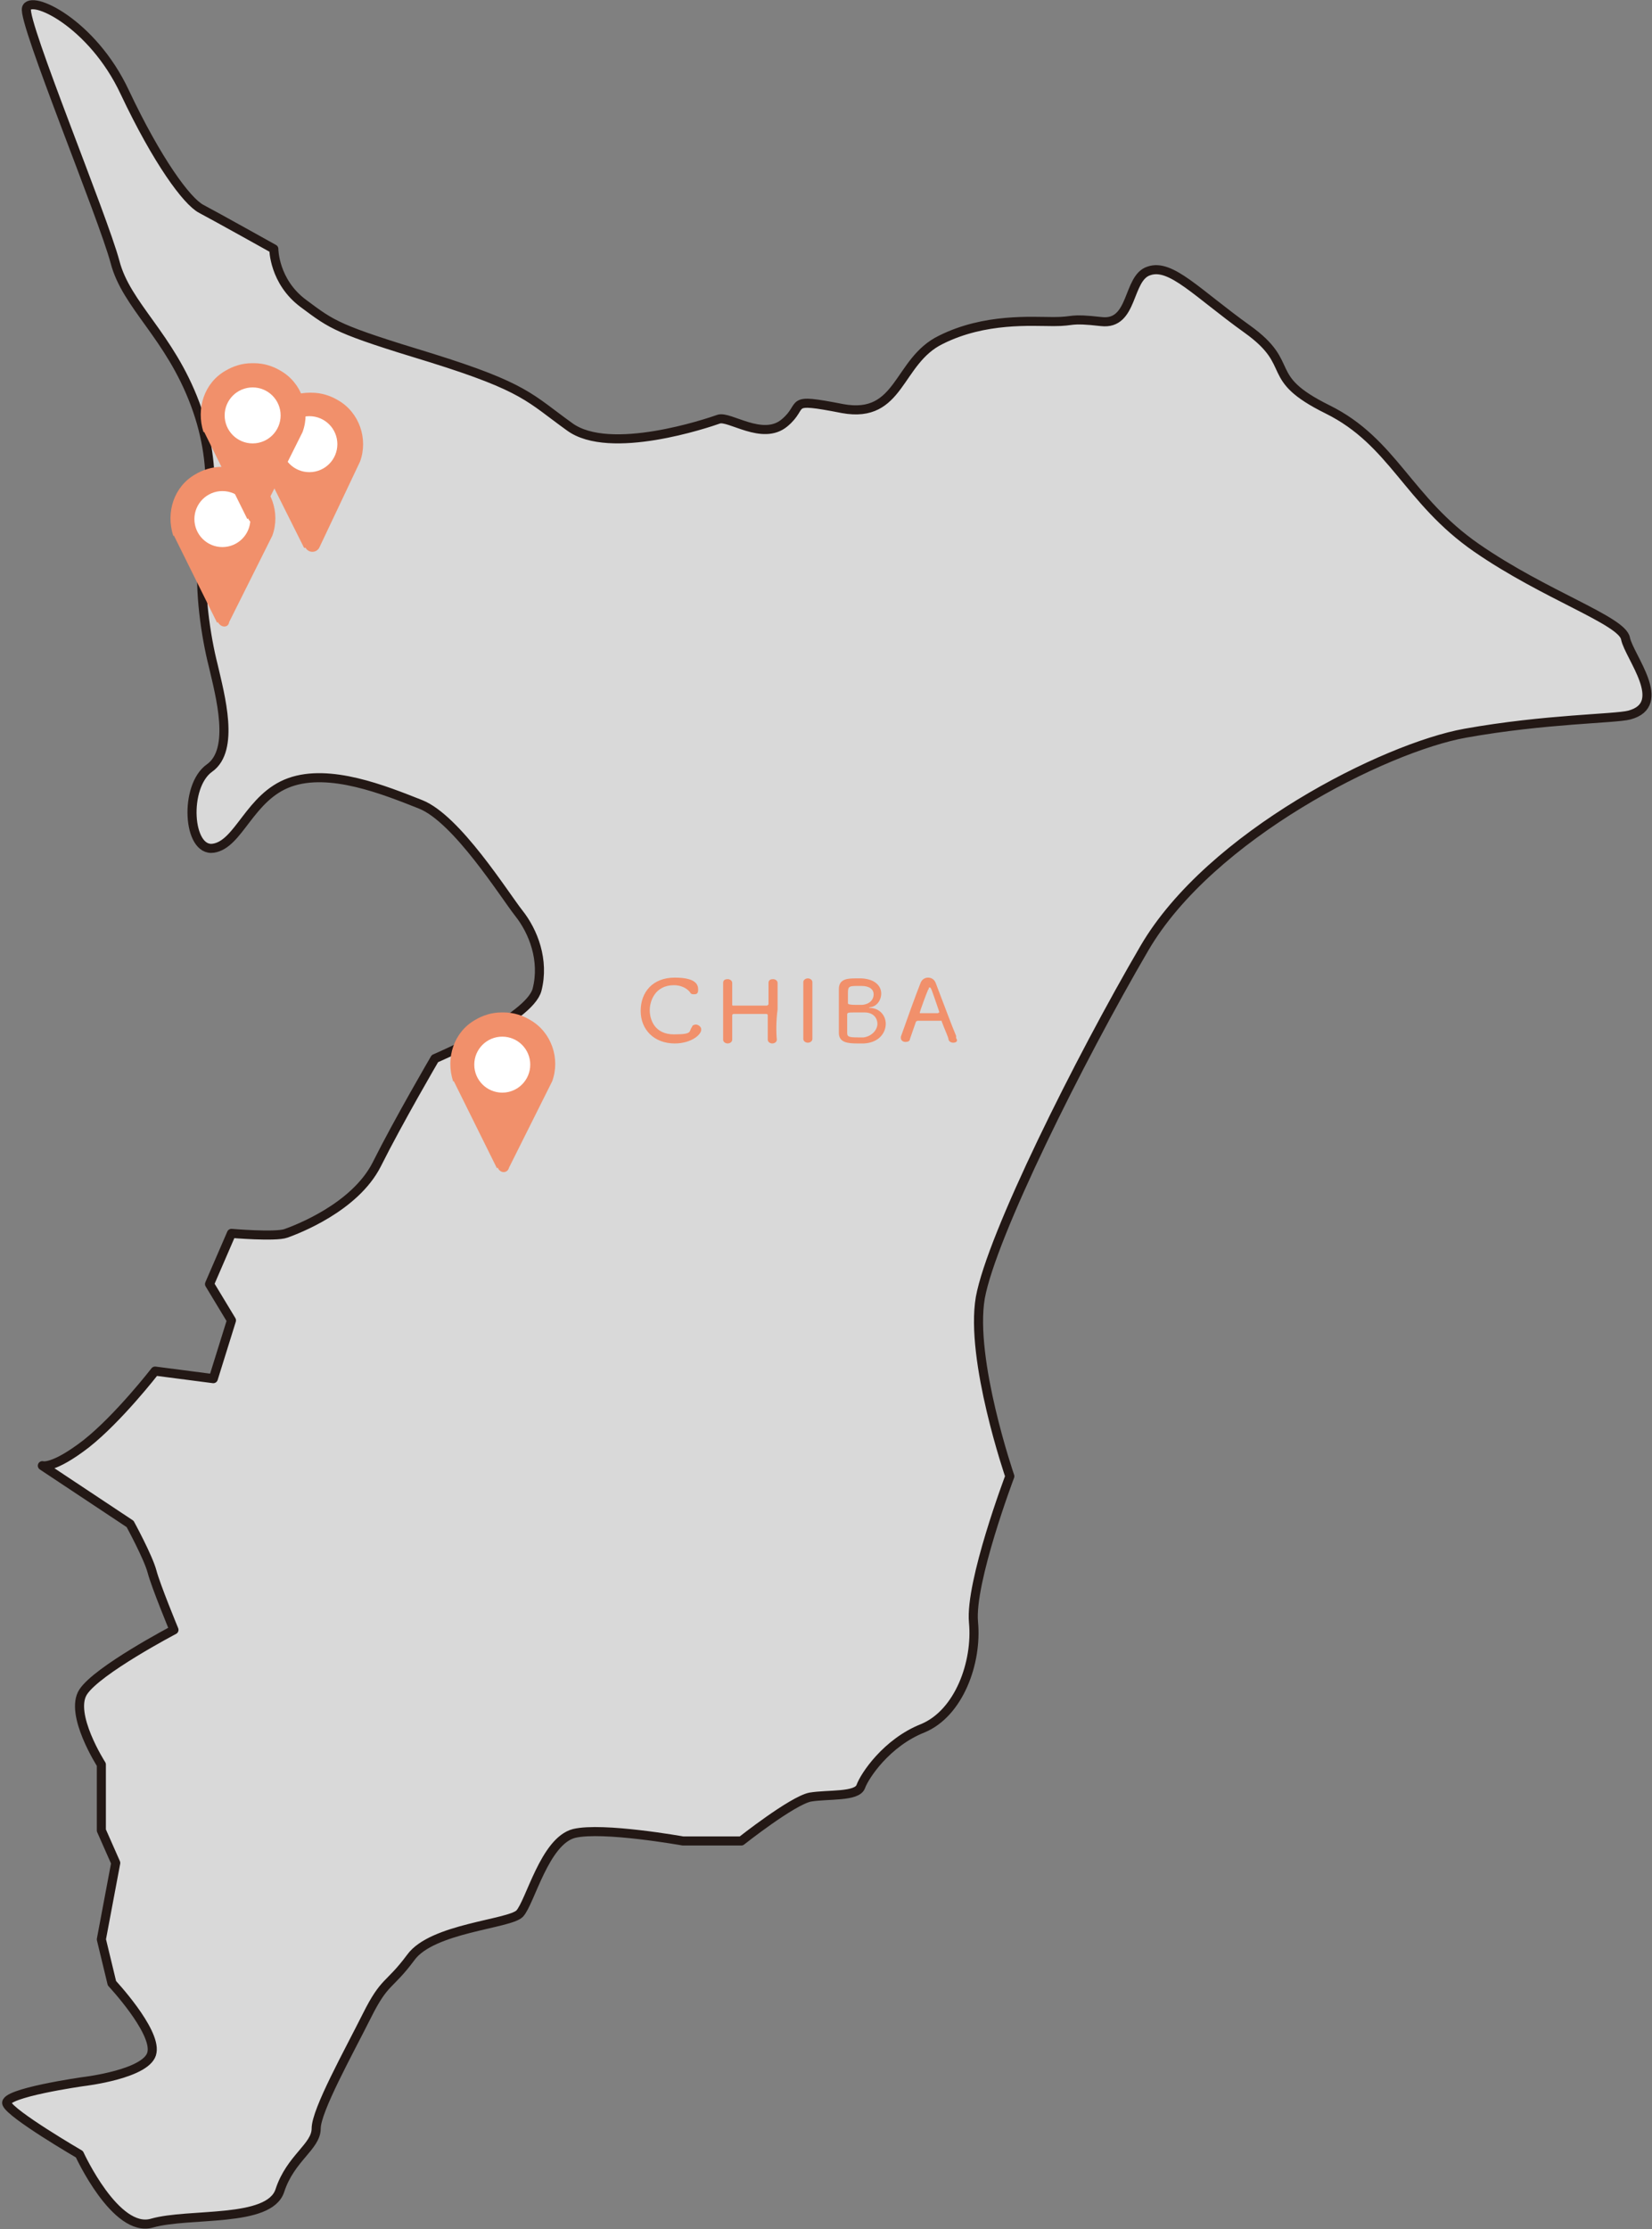 <?xml version="1.0" encoding="UTF-8"?>
<svg id="_レイヤー_1" data-name="レイヤー_1" xmlns="http://www.w3.org/2000/svg" version="1.1" viewBox="0 0 218.4 294.6">
  <rect x="0" y="0" width="218.4" height="294.6" fill="#808080" stroke="none"/>
  <!-- Generator: Adobe Illustrator 29.1.0, SVG Export Plug-In . SVG Version: 2.1.0 Build 142)  -->
  <defs>
    <style>
      .st0 {
        fill-opacity: .7;
        stroke: #231815;
        stroke-linecap: round;
        stroke-linejoin: round;
        stroke-width: 1.2px;
      }

      .st0, .st1 {
        fill: #fff;
      }

      .st2 {
        fill: #f1906b;
      }
    </style>
  </defs>
  <path class="st0" d="M215.4,94.5c-1.9.5-11.1.5-21.7,2.4-10.6,1.9-33.7,13.5-42.4,28.4-8.7,14.9-20.2,38-21.7,46.2-1.4,8.2,3.9,23.6,3.9,23.6,0,0-5.3,14-4.8,19.3s-1.9,12-6.7,14c-4.8,1.9-7.7,6.3-8.2,7.7s-4.3,1-6.7,1.4c-2.4.5-9.1,5.8-9.1,5.8h-7.7s-10.6-1.9-14.4-1c-3.9,1-5.8,9.1-7.2,10.6-1.4,1.4-11.6,1.9-14.4,5.8-2.9,3.9-3.4,2.9-5.8,7.7-2.4,4.8-6.7,12.5-6.7,14.9s-3.4,3.9-4.8,8.2c-1.4,4.3-12,2.9-16.9,4.3-4.8,1.4-9.6-9.1-9.6-9.1,0,0-9.1-5.3-9.6-6.7-.5-1.4,10.1-2.9,10.1-2.9,0,0,8.7-1,9.1-3.9.5-2.9-5.3-9.1-5.3-9.1l-1.4-5.8,1.9-10.1-1.9-4.3v-8.7s-4.3-6.7-2.4-9.6c1.9-2.9,12-8.2,12-8.2,0,0-2.4-5.8-2.9-7.7s-2.9-6.3-2.9-6.3l-11.6-7.7s1.4.5,5.8-2.9c4.3-3.4,9.1-9.6,9.1-9.6l7.7,1,2.4-7.7-2.9-4.8,2.9-6.7s5.8.5,7.2,0c1.4-.5,9.1-3.4,12-9.1,2.9-5.8,7.7-14,7.7-14,0,0,12.5-5.3,13.5-9.1,1-3.9-.5-7.7-2.4-10.1s-8.2-12.5-13-14.4-12-4.8-17.3-2.9-6.7,8.2-10.1,8.7-3.9-8.2-.5-10.6,1.4-9.6.5-13.5c-1-3.9-1.9-10.1-1.4-14.4s2.4-11.1-1-20.2-9.1-13-10.6-18.8C13.6,28.6,3,3,3.5,1.1c.5-1.9,8.7,1.9,13,11.1,4.3,9.1,8.2,14.4,10.1,15.4s9.6,5.3,9.6,5.3c0,0,0,4.3,3.9,7.2,3.9,2.9,4.4,3.4,16.9,7.2,12.5,3.9,13,5.3,18.3,9.1,5.3,3.9,18.3-.5,19.7-1,1.4-.5,5.8,2.9,8.7.5,2.9-2.4,0-3.4,7.7-1.9,7.7,1.4,7.2-6.3,13-9.1,5.8-2.9,12-2.4,14.9-2.4s1.9-.5,6.3,0c4.3.5,3.4-5.8,6.3-6.7,2.9-1,6.3,2.9,13,7.7s1.9,6.3,10.6,10.6c8.7,4.3,10.6,12,19.7,18.3,9.1,6.3,19.3,9.6,19.7,12,.5,2.4,5.8,8.7.5,10.1Z"/>
  <g>
    <path class="st2" d="M89.2,137.9c-2.7,0-4.5-1.8-4.5-4.3s1.6-4.4,4.5-4.4,3.1,1,3.1,1.6-.3.6-.6.6-.4-.1-.5-.3c-.5-.6-1.3-.9-2.1-.9-2.5,0-3.2,2.1-3.2,3.3s.6,3.2,3.2,3.2,1.9-.4,2.4-1c0-.2.3-.3.5-.3.3,0,.7.3.7.6.1.7-1.3,1.9-3.5,1.9Z"/>
    <path class="st2" d="M102.7,137.4c0,.3-.3.5-.6.5s-.6-.2-.6-.5h0v-3.2q0-.2-.2-.2h-4.3c0,0-.2,0-.2.2v3.2h0c0,.3-.3.5-.6.5s-.6-.2-.6-.5h0v-7.5c0-.4.3-.5.6-.5s.6.2.6.5h0v2.8c0,.2,0,.2.2.2h4.4c0,0,.2-.1.2-.2v-2.8c0-.4.3-.5.6-.5s.6.2.6.5h0v3.5c-.2,1.5-.2,3-.1,4h0Z"/>
    <path class="st2" d="M107.4,137.3c0,.3-.3.5-.6.5s-.6-.2-.6-.5h0v-7.5h0c0-.3.3-.5.6-.5s.6.2.6.5h0v7.5h0Z"/>
    <path class="st2" d="M114.2,137.9h-.8c-1.3,0-2.5-.1-2.5-1.4v-5.8c0-1.4,1.3-1.4,2.3-1.4h.7c1.9.1,2.6,1.1,2.6,2s-.6,1.7-1.4,1.8c0,0-.2,0-.2.1h.2c1.3.1,2,1.1,2,2.1,0,1.2-.9,2.5-2.9,2.6ZM116,135.3c0-.7-.5-1.5-1.7-1.5h-1c-1.2,0-1.3,0-1.3.3v2.4c0,.5.2.6,1.4.6h.8c1.2-.2,1.8-1.1,1.8-1.8ZM113.9,130.3h-.7c-1.1,0-1.1.2-1.1,1.1v1.2q0,.2,1,.2h.9c1-.1,1.5-.7,1.5-1.4,0-.6-.5-1.1-1.6-1.1Z"/>
    <path class="st2" d="M126,137.8c-.2,0-.5-.1-.6-.4,0-.3-.5-1.3-.9-2.4,0-.1,0-.1,0-.1h-3.2q0,0-.2.1l-.8,2.3c0,.3-.3.4-.6.4s-.6-.2-.6-.5v-.2c.7-2,2-5.6,2.6-7.1.2-.5.6-.7,1-.7s.8.2,1,.7c.8,2.1,2.3,6.1,2.7,7,0,.1,0,.2,0,.3.3.4,0,.6-.4.6ZM124.2,133.8c-1.1-3.2-1.1-3.3-1.3-3.3s0,.1-.2.3c-.2.4-1.1,2.9-1.1,3,0,0,0,.1,0,.1h2.3q.2,0,.2-.1t0,0Z"/>
  </g>
  <path class="st2" d="M28.7,82.3l-5.7-11.5s0,0-.1,0c-1-3.1.1-6.5,2.9-8.1,1-.6,2.2-1,3.5-1h.3c1.3,0,2.5.4,3.5,1,2.8,1.6,4,5.1,2.9,8.1,0,0,0,0,0,0l-5.7,11.4c-.1.8-1.1.8-1.5,0Z"/>
  <circle class="st1" cx="29.4" cy="68.6" r="3.7"/>
  <path class="st2" d="M40.2,72.4l-5.7-11.4s0,0,0,0c-1-3.1,0-6.5,2.9-8.1,1-.6,2.2-1,3.5-1h.3c1.3,0,2.5.4,3.5,1,2.8,1.6,4,5.1,2.9,8.1,0,0,0,0,0,0l-5.4,11.4c-.4.7-1.4.7-1.8,0Z"/>
  <circle class="st1" cx="40.9" cy="58.7" r="3.7"/>
  <g>
    <path class="st2" d="M32.7,68.6l-5.7-11.5s0,0-.1,0c-1-3.1.1-6.5,2.9-8.1,1-.6,2.2-1,3.5-1h.3c1.3,0,2.5.4,3.5,1,2.8,1.6,4,5.1,2.9,8.1,0,0,0,0,0,0l-5.7,11.4c-.2.8-1.2.8-1.5,0Z"/>
    <circle class="st1" cx="33.4" cy="54.9" r="3.7"/>
  </g>
  <g>
    <path class="st2" d="M65.7,154.4l-5.7-11.5s0,0-.1,0c-1-3.1.1-6.5,2.9-8.1,1-.6,2.2-1,3.5-1h.3c1.3,0,2.5.4,3.5,1,2.8,1.6,4,5.1,2.9,8.1,0,0,0,0,0,0l-5.7,11.4c-.2.8-1.2.8-1.5,0Z"/>
    <circle class="st1" cx="66.4" cy="140.7" r="3.7"/>
  </g>
</svg>